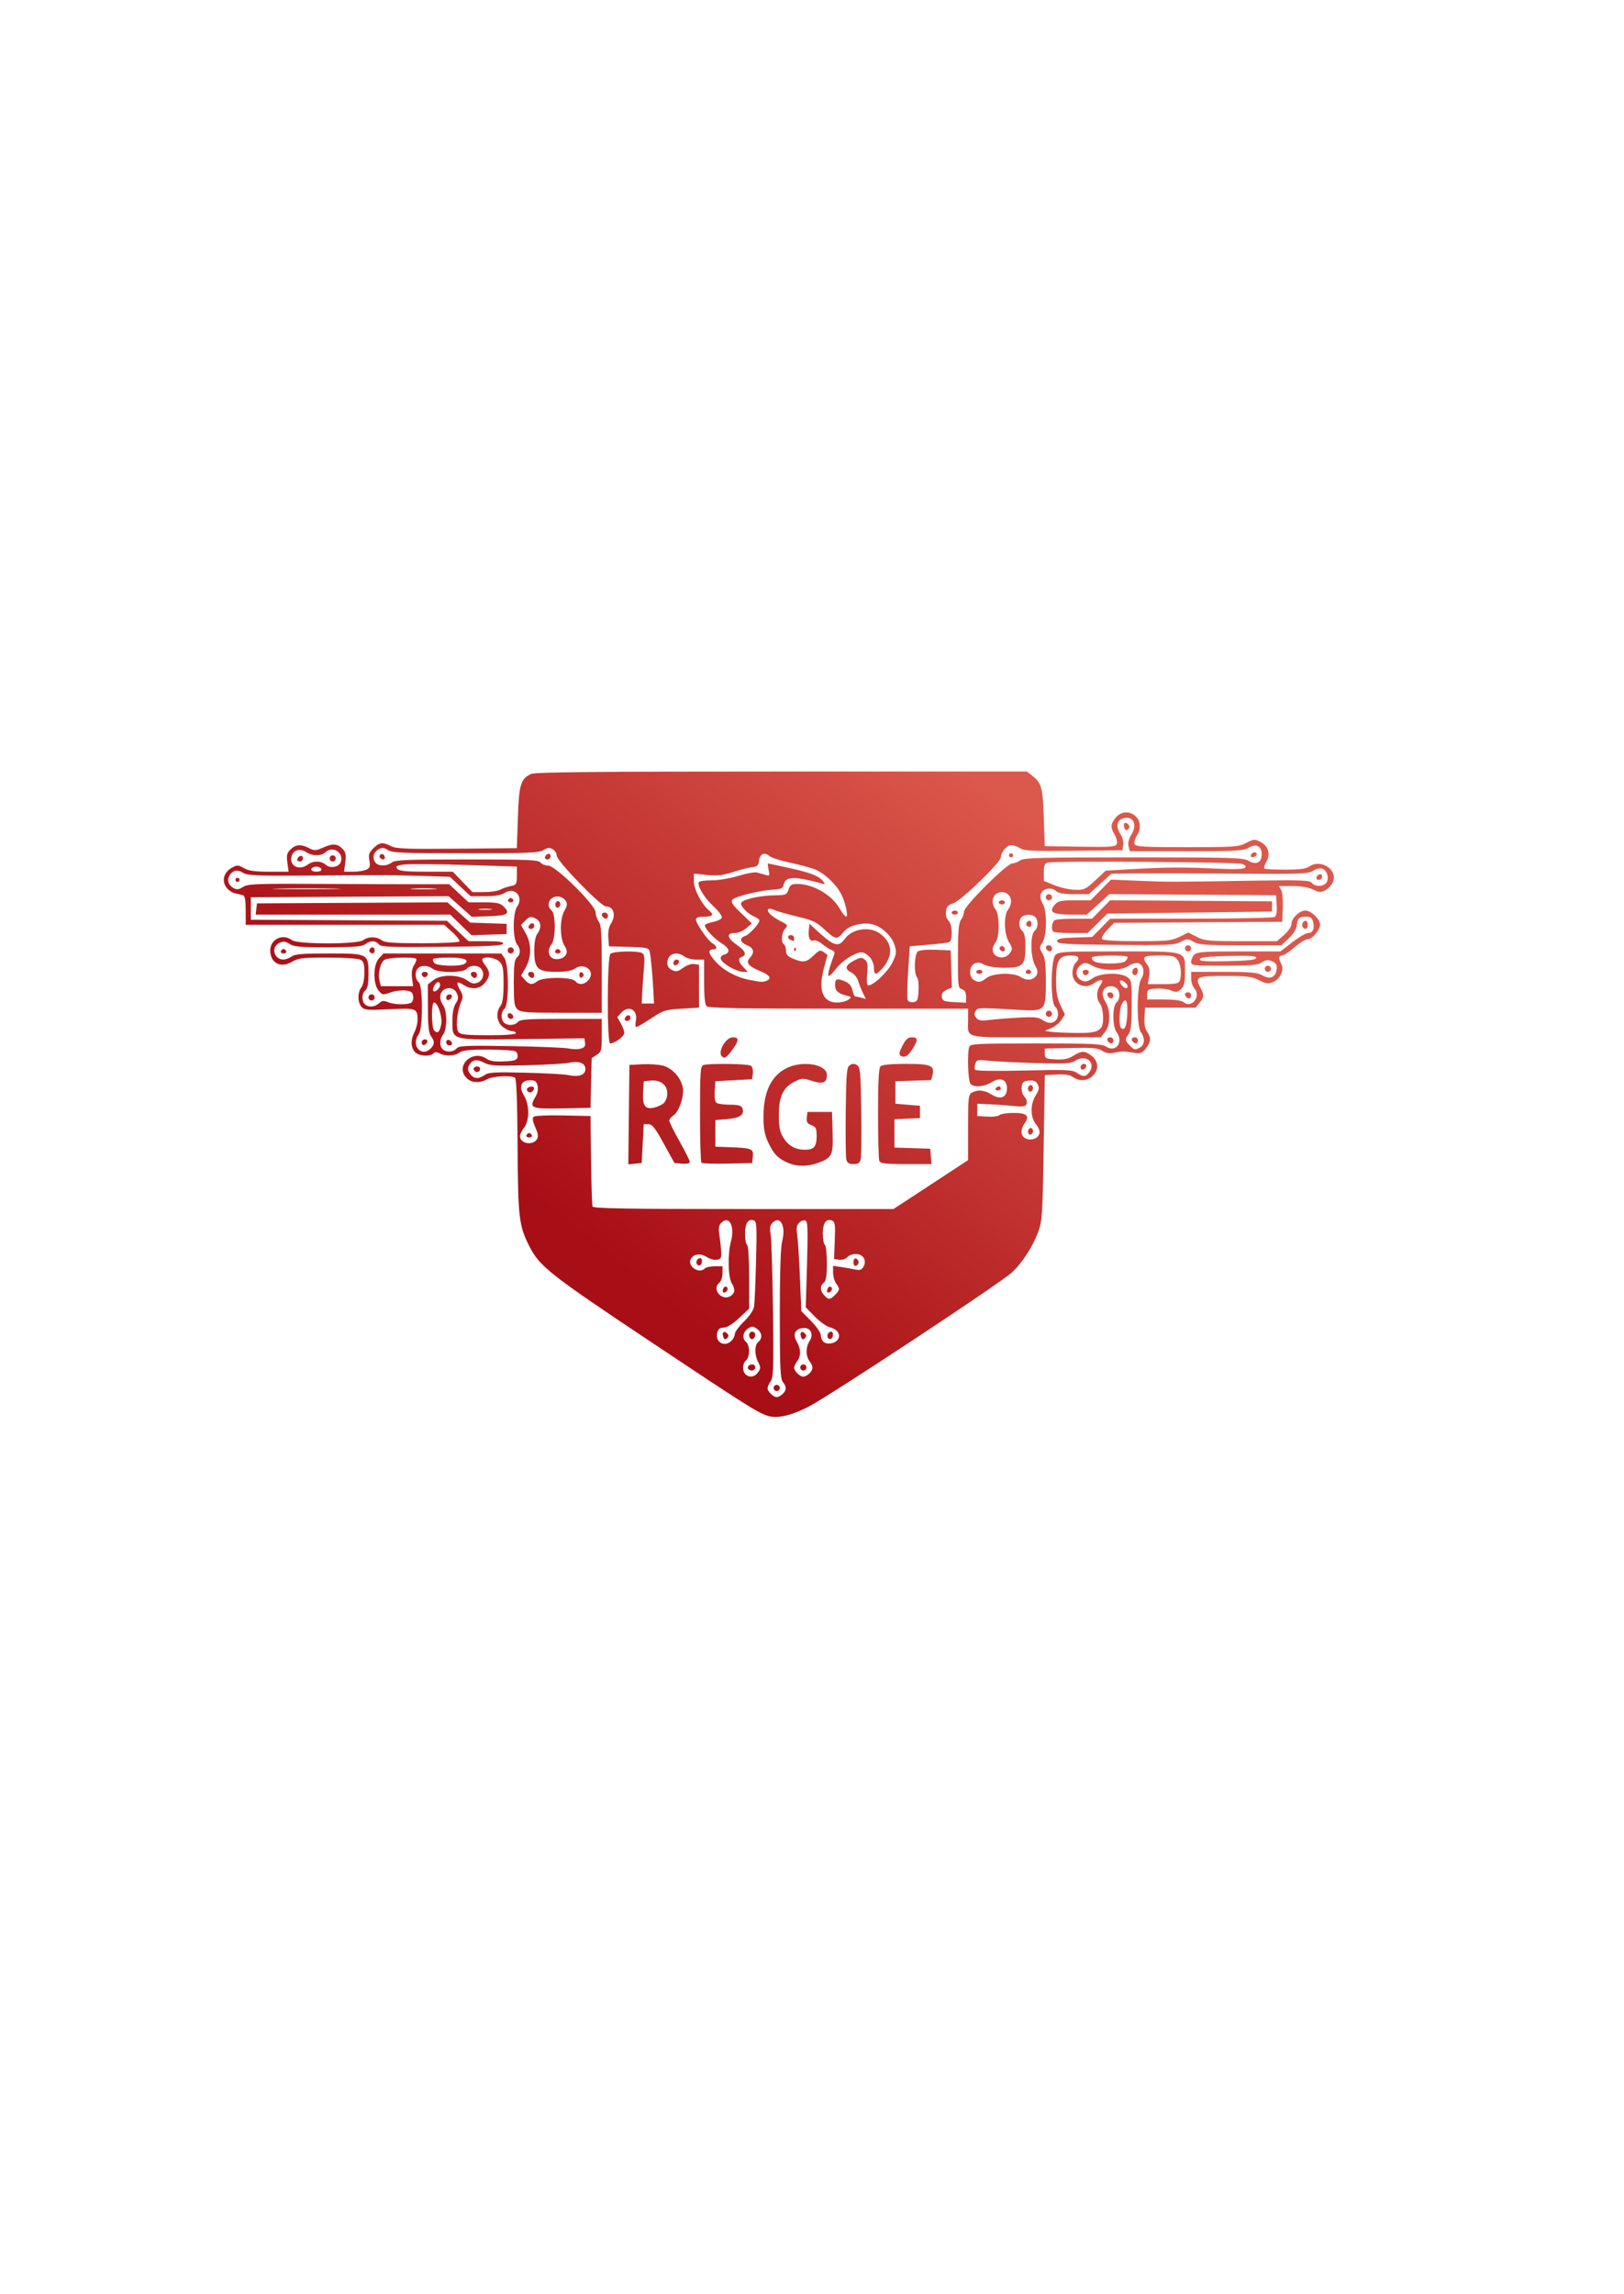 <?xml version="1.0" encoding="UTF-8"?>
<svg xmlns="http://www.w3.org/2000/svg" xmlns:xlink="http://www.w3.org/1999/xlink" width="400pt" height="565pt" viewBox="0 0 400 565" version="1.1">
<defs>
<linearGradient id="linear0" gradientUnits="userSpaceOnUse" x1="230.965" y1="93.983" x2="279.809" y2="32.751" gradientTransform="matrix(1.905,0,0,1.903,-289.459,131.631)">
<stop offset="0" style="stop-color:rgb(65.882%,5.49%,8.235%);stop-opacity:1;"/>
<stop offset="1" style="stop-color:rgb(85.882%,34.51%,29.804%);stop-opacity:1;"/>
</linearGradient>
</defs>
<g id="surface1">
<path style=" stroke:none;fill-rule:nonzero;fill:url(#linear0);" d="M 189.047 348.668 C 186.516 347.848 183.887 346.184 160.34 330.492 C 135.352 313.836 132.914 311.914 130.367 306.895 C 127.82 301.871 127.59 299.906 127.484 282.215 C 127.418 271.125 127.207 265.664 126.84 265.414 C 125.91 264.781 121.32 265.027 119.996 265.785 C 118.203 266.809 116.129 266.703 114.957 265.531 C 111.973 262.551 116.355 258.309 119.879 260.773 C 120.664 261.324 121.914 261.508 124.145 261.402 C 126.762 261.277 127.324 261.09 127.477 260.305 C 127.574 259.785 127.352 259.164 126.977 258.93 C 126.602 258.691 123.562 258.496 120.219 258.492 C 115.645 258.484 113.898 258.664 113.164 259.223 C 111.996 260.105 109.742 260.207 108.316 259.441 C 107.574 259.047 107.137 259.047 106.738 259.441 C 105.863 260.316 103.102 260.09 102.184 259.074 C 101.145 257.93 101.113 256.023 102.102 254.137 C 102.516 253.34 102.852 252.012 102.848 251.184 C 102.84 248.336 102.547 248.223 95.902 248.559 C 90.523 248.828 89.773 248.766 89.051 247.969 C 88.047 246.859 88.031 244.457 89.016 243.156 C 89.449 242.582 89.754 241.078 89.754 239.523 C 89.754 237.414 89.555 236.762 88.781 236.348 C 88.242 236.059 84.648 235.824 80.746 235.824 C 74.5 235.824 73.477 235.945 71.906 236.871 C 69.117 238.516 66.57 237.172 66.57 234.055 C 66.57 231.289 69.645 229.832 71.891 231.531 C 73.309 232.602 88.055 232.602 89.473 231.531 C 90.715 230.594 92.746 230.605 94.008 231.562 C 94.785 232.148 96.848 232.301 103.934 232.301 C 108.855 232.301 113.004 232.098 113.16 231.852 C 113.312 231.605 112.531 230.586 111.422 229.586 L 109.41 227.77 L 60.52 227.77 L 60.52 224.23 C 60.52 221.836 60.316 220.625 59.891 220.496 C 59.543 220.387 58.641 220.164 57.883 220 C 57.121 219.832 56.121 219.117 55.656 218.406 C 54.57 216.754 55.191 214.766 57.133 213.688 C 58.391 212.984 58.656 212.996 60.062 213.797 C 61.234 214.465 62.762 214.68 66.348 214.68 L 71.086 214.68 L 70.785 212.473 C 70.535 210.648 70.664 210.082 71.551 209.199 C 72.809 207.941 74.137 207.852 76.133 208.879 C 77.441 209.559 77.781 209.539 79.684 208.688 C 82.016 207.645 83.219 207.766 84.5 209.18 C 85.16 209.91 85.285 210.652 85.047 212.402 L 84.734 214.68 L 87.027 214.68 C 88.285 214.68 89.766 214.438 90.309 214.148 C 91.113 213.719 91.242 213.289 90.98 211.91 C 90.719 210.504 90.887 209.977 91.949 208.914 C 93.434 207.43 94.27 207.332 96.32 208.391 C 97.562 209.031 100.172 209.133 112.551 209.02 L 127.305 208.887 L 127.559 201.336 C 127.832 193.16 128.258 191.773 130.863 190.586 C 131.805 190.16 147.969 190.008 192.531 190.008 L 252.926 190.008 L 254.258 191.051 C 256.531 192.84 256.828 193.918 257.094 201.336 L 257.344 208.383 L 266.051 208.523 C 273.727 208.645 274.793 208.562 275.074 207.836 C 275.246 207.383 275.016 206.379 274.559 205.605 C 273.469 203.77 273.508 203.008 274.77 201.402 C 276.051 199.781 278.324 199.633 279.773 201.082 C 280.992 202.301 281.07 204.203 279.973 205.879 C 279.523 206.562 279.293 207.461 279.453 207.875 C 279.699 208.527 281.578 208.637 292.344 208.637 C 304.094 208.637 305.082 208.566 306.941 207.598 C 308.809 206.625 309.035 206.609 310.477 207.355 C 312.41 208.352 312.992 210.332 311.906 212.219 C 311.473 212.977 311.246 213.727 311.406 213.883 C 311.566 214.043 313.875 214.176 316.543 214.176 C 320.117 214.176 321.68 213.969 322.512 213.387 C 325.25 211.473 329.426 214.082 328.379 217.055 C 328.113 217.809 327.293 218.762 326.551 219.176 C 325.34 219.855 325.023 219.844 323.391 219.066 C 322.25 218.523 320.355 218.203 318.297 218.203 L 315.023 218.203 L 315.566 219.219 C 315.867 219.777 316.043 221.762 315.961 223.625 L 315.812 227.016 L 295.117 227.145 L 274.418 227.277 L 272.754 228.988 C 271.84 229.934 271.246 230.949 271.43 231.25 C 271.652 231.609 274.633 231.797 280.043 231.797 C 287.434 231.797 288.551 231.684 290.508 230.734 L 292.699 229.672 L 294.785 230.734 C 296.672 231.695 297.711 231.797 305.695 231.797 L 314.52 231.797 L 316.301 230.234 C 317.336 229.324 318.082 228.203 318.082 227.555 C 318.082 226.141 320.062 224.246 321.539 224.246 C 322.914 224.246 325.137 226.363 325.137 227.68 C 325.137 229.023 323.238 231.293 322.109 231.293 C 321.59 231.293 320.117 232.199 318.836 233.309 C 317.555 234.414 316.184 235.32 315.781 235.32 C 314.918 235.32 314.859 236.023 315.602 237.414 C 316.379 238.859 315.332 241.129 313.559 241.863 C 312.367 242.355 311.816 242.281 310.094 241.402 C 308.336 240.508 307.125 240.355 301.703 240.355 C 294.73 240.355 294.277 240.566 295.629 243.16 C 296.629 245.074 296.605 245.539 295.441 246.973 L 294.477 248.16 L 282.043 248.16 L 281.891 250.555 C 281.789 252.117 282.008 253.332 282.52 254.066 C 283.578 255.574 283.508 256.578 282.223 258.211 C 281.289 259.395 280.891 259.539 279.324 259.273 C 276.984 258.875 276.344 258.875 274.355 259.273 C 273.227 259.5 272.324 259.348 271.453 258.777 C 270.414 258.098 269.043 257.973 263.766 258.09 L 257.344 258.23 L 257.344 259.488 C 257.344 260.656 257.543 260.762 260.016 260.902 C 262.02 261.016 263.098 260.797 264.359 260.02 C 266.461 258.723 267.207 258.723 268.871 260.031 C 272.535 262.91 268.102 267.938 264.266 265.254 C 263.496 264.715 262.258 264.52 260.25 264.625 L 257.344 264.777 L 257.059 282.652 C 256.797 299.172 256.695 300.742 255.715 303.383 C 254.312 307.156 251.695 311.164 249.125 313.477 C 246.023 316.266 204.094 343.918 199.129 346.453 C 194.75 348.684 191.379 349.426 189.047 348.668 Z M 192.793 343.289 C 193.77 342.312 193.773 341.598 192.812 340.332 C 192.199 339.52 192.074 336.672 192.074 323.598 C 192.074 313.266 192.273 307.09 192.656 305.664 C 193.641 301.992 192.188 299.227 190.277 301.133 C 189.656 301.754 189.547 302.434 189.816 304.004 C 190.012 305.137 190.266 313.492 190.387 322.566 C 190.57 336.844 190.496 339.219 189.824 340.176 C 189.398 340.785 189.051 341.555 189.051 341.891 C 189.051 342.707 190.469 344.078 191.316 344.078 C 191.695 344.078 192.359 343.723 192.793 343.289 Z M 190.562 341.812 C 190.562 341.398 190.902 341.059 191.316 341.059 C 191.734 341.059 192.074 341.398 192.074 341.812 C 192.074 342.227 191.734 342.57 191.316 342.57 C 190.902 342.57 190.562 342.227 190.562 341.812 Z M 186.727 337.961 C 187.391 337.012 187.395 336.707 186.754 335.469 C 185.809 333.645 185.82 331.281 186.781 330.484 C 187.867 329.582 187.711 328.145 186.426 327.246 C 185.48 326.586 185.16 326.57 184.285 327.148 C 182.984 328.008 182.715 329.621 183.73 330.465 C 184.73 331.289 184.746 334.195 183.758 335.016 C 182.848 335.77 182.77 337.602 183.605 338.441 C 184.535 339.367 185.887 339.16 186.727 337.961 Z M 184.359 337.211 C 183.887 336.742 184.457 336.023 185.297 336.023 C 185.699 336.023 186.023 336.363 186.023 336.777 C 186.023 337.535 184.961 337.812 184.359 337.211 Z M 184.836 329.633 C 184.234 329.031 184.508 327.965 185.27 327.965 C 185.684 327.965 186.023 328.293 186.023 328.691 C 186.023 329.535 185.305 330.102 184.836 329.633 Z M 199.348 338.254 C 200.332 337.266 200.348 336.492 199.398 335.238 C 198.422 333.949 198.434 331.75 199.418 330.25 C 200.516 328.578 199.609 326.832 197.762 327.055 C 195.789 327.293 195.184 328.633 196.242 330.426 C 197.297 332.211 197.336 333.926 196.34 335.238 C 195.934 335.777 195.602 336.496 195.602 336.84 C 195.602 337.668 197.016 339.043 197.871 339.043 C 198.246 339.043 198.91 338.688 199.348 338.254 Z M 197.113 336.777 C 197.113 336.363 197.453 336.023 197.871 336.023 C 198.285 336.023 198.625 336.363 198.625 336.777 C 198.625 337.195 198.285 337.535 197.871 337.535 C 197.453 337.535 197.113 337.195 197.113 336.777 Z M 197.32 329.289 C 196.895 328.176 197.461 327.609 198.23 328.379 C 198.684 328.832 198.688 329.113 198.238 329.562 C 197.789 330.008 197.57 329.945 197.32 329.289 Z M 180.191 330.195 C 180.629 329.762 180.984 329.016 180.984 328.539 C 180.984 328.062 182.004 326.676 183.25 325.453 C 184.664 324.062 185.598 322.66 185.742 321.699 C 185.867 320.852 186.086 315.82 186.223 310.512 C 186.445 302.051 186.379 300.828 185.684 300.562 C 184.316 300.039 183.504 301.258 183.504 303.832 C 183.504 305.164 183.73 306.398 184.008 306.566 C 184.309 306.754 184.512 309.992 184.512 314.586 L 184.512 322.289 L 182.016 324.625 C 180.406 326.125 179.062 326.961 178.242 326.961 C 177.305 326.961 176.887 327.293 176.652 328.227 C 176.066 330.562 178.48 331.906 180.191 330.195 Z M 178.168 329.289 C 177.738 328.176 178.309 327.609 179.078 328.379 C 179.531 328.832 179.535 329.113 179.086 329.562 C 178.637 330.008 178.418 329.945 178.168 329.289 Z M 206.387 329.855 C 207.137 328.652 206.27 327.363 204.375 326.871 C 203.566 326.664 201.902 325.477 200.684 324.234 L 198.465 321.977 L 198.77 311.418 C 199.023 302.582 198.957 300.82 198.359 300.59 C 197.969 300.441 197.281 300.684 196.832 301.133 C 196.215 301.746 196.098 302.453 196.344 304.004 C 196.523 305.137 196.828 309.852 197.02 314.48 L 197.367 322.898 L 199.762 325.324 C 201.078 326.656 202.152 328.207 202.152 328.766 C 202.152 329.324 202.438 330.062 202.781 330.406 C 203.629 331.254 205.707 330.938 206.387 329.855 Z M 203.922 329.484 C 203.551 328.883 204.023 327.965 204.703 327.965 C 205.316 327.965 205.32 329.328 204.711 329.707 C 204.453 329.867 204.098 329.766 203.922 329.484 Z M 180.816 318.113 C 180.969 317.711 180.73 316.828 180.285 316.148 C 179.309 314.66 179.184 308.926 180.055 305.664 C 181.043 301.98 179.586 299.227 177.668 301.141 C 177.023 301.785 176.918 302.469 177.195 304.266 C 177.391 305.531 177.586 307.359 177.629 308.328 C 177.695 309.816 177.527 310.117 176.547 310.258 C 175.906 310.348 174.816 310.051 174.121 309.598 C 172.605 308.605 170.957 308.762 170.203 309.965 C 169.105 311.711 172.109 313.871 173.582 312.402 C 173.883 312.102 174.992 311.855 176.047 311.855 L 177.961 311.855 L 177.961 313.555 C 177.961 314.492 177.621 315.539 177.203 315.883 C 176.125 316.777 176.27 318.219 177.535 319.102 C 178.723 319.934 180.301 319.457 180.816 318.113 Z M 178.039 317.676 C 178.133 317.215 178.438 316.848 178.715 316.863 C 179.465 316.902 179.328 318.027 178.543 318.289 C 178.117 318.43 177.93 318.203 178.039 317.676 Z M 171.664 311.359 C 171.293 310.758 171.766 309.84 172.445 309.84 C 173.059 309.84 173.062 311.203 172.453 311.582 C 172.195 311.742 171.84 311.641 171.664 311.359 Z M 205.684 318.902 C 206.887 317.699 206.918 317.383 205.949 316.105 C 205.543 315.566 205.203 314.367 205.195 313.438 L 205.18 311.75 L 207.07 312.023 C 208.109 312.176 209.676 312.449 210.551 312.633 C 211.852 312.902 212.25 312.77 212.711 311.906 C 213.543 310.355 212.578 308.832 210.766 308.832 C 209.98 308.832 209.043 309.184 208.688 309.613 C 208.324 310.047 207.461 310.328 206.734 310.242 L 205.43 310.094 L 205.609 305.508 C 205.766 301.527 205.672 300.883 204.914 300.59 C 203.473 300.039 202.66 301.211 202.66 303.832 C 202.66 305.164 202.887 306.398 203.164 306.566 C 203.441 306.738 203.668 308.766 203.668 311.066 C 203.668 314.176 203.473 315.418 202.91 315.883 C 201.922 316.703 201.953 317.844 202.988 318.988 C 204.047 320.16 204.438 320.145 205.684 318.902 Z M 203.742 317.676 C 203.84 317.215 204.145 316.848 204.422 316.863 C 205.172 316.902 205.031 318.027 204.246 318.289 C 203.824 318.43 203.637 318.203 203.742 317.676 Z M 210.219 310.848 C 210.219 310.199 210.473 309.84 210.848 309.965 C 211.195 310.082 211.48 310.477 211.48 310.848 C 211.48 311.215 211.195 311.613 210.848 311.73 C 210.473 311.852 210.219 311.496 210.219 310.848 Z M 229.254 291.738 L 238.445 285.719 L 238.445 277.656 C 238.445 270.203 238.52 269.555 239.418 269.074 C 240.898 268.281 242.434 268.445 244.285 269.59 C 246.438 270.918 248.02 270.266 248.02 268.051 C 248.02 265.836 246.438 265.184 244.285 266.512 C 242.418 267.664 239.973 267.863 239.051 266.941 C 238.418 266.312 238.188 259.234 238.75 257.77 C 239.02 257.066 240.938 256.973 255.148 256.973 C 268.93 256.973 271.414 257.086 272.449 257.762 C 274.879 259.352 276.84 256.598 275.004 254.172 C 273.988 252.836 273.977 247.738 274.988 246.902 C 275.895 246.148 275.977 244.316 275.137 243.477 C 274.121 242.461 272.227 242.758 271.75 244.008 C 271.438 244.82 271.582 245.582 272.27 246.711 C 273.574 248.859 273.531 252.418 272.18 254.137 L 271.133 255.461 L 255.094 255.461 C 236.98 255.461 238.445 255.844 238.445 251.141 L 238.445 248.414 L 206.539 248.414 C 182.398 248.414 174.488 248.266 174.031 247.809 C 173.633 247.414 173.426 245.324 173.426 241.766 L 173.426 236.328 L 171.504 236.328 C 170.449 236.328 169.145 235.996 168.605 235.59 C 166.613 234.082 164.352 234.938 164.352 237.195 C 164.352 237.938 164.789 238.562 165.559 238.914 C 166.551 239.367 167.023 239.27 168.262 238.355 C 169.105 237.73 170.285 237.32 170.961 237.418 L 172.164 237.586 L 172.164 248.16 L 167.879 248.418 C 163.879 248.656 163.383 248.816 160.367 250.809 C 158.594 251.984 156.953 252.945 156.727 252.945 C 156.5 252.945 156.449 252.266 156.613 251.434 C 157.168 248.68 154.832 247.41 152.977 249.457 L 152.031 250.504 L 152.898 252.016 C 153.375 252.848 153.77 253.914 153.77 254.387 C 153.77 255.219 151.406 256.973 150.289 256.973 C 149.473 256.973 149.523 235.734 150.34 234.918 C 151.031 234.227 157.188 234.102 158.223 234.758 C 158.734 235.082 158.824 236.039 158.594 238.652 C 158.426 240.559 158.234 243.25 158.168 244.637 L 158.051 247.152 L 161.078 247.152 L 160.961 244.637 C 160.793 240.957 160.328 235.742 160.047 234.457 C 159.82 233.414 159.5 233.336 154.898 233.199 L 149.988 233.055 L 149.832 230.875 C 149.73 229.508 149.969 228.246 150.461 227.492 C 151.816 225.426 151.184 223.238 149.23 223.238 C 147.996 223.238 137.133 212.02 137.133 210.746 C 137.133 210.16 136.664 209.426 136.094 209.121 C 135.285 208.688 134.781 208.742 133.844 209.355 C 132.801 210.035 130.152 210.145 114.707 210.145 C 99.258 210.145 96.609 210.035 95.566 209.355 C 94.664 208.762 94.113 208.695 93.379 209.09 C 92.078 209.785 91.656 211 92.297 212.195 C 92.918 213.359 95.117 213.465 96.531 212.395 C 97.348 211.777 100.398 211.656 114.992 211.656 C 129.918 211.656 132.566 211.766 133.102 212.414 C 133.449 212.828 134.301 213.168 135 213.168 C 136.828 213.168 146.703 222.895 146.727 224.719 C 146.738 225.426 147.078 226.445 147.484 226.984 C 148.082 227.773 148.223 230.035 148.223 238.691 L 148.223 249.418 L 138.309 249.418 C 129.789 249.418 128.262 249.301 127.473 248.586 C 126.684 247.875 126.551 246.938 126.551 242.102 C 126.551 237.695 126.715 236.312 127.305 235.824 C 128.262 235.031 128.27 233.773 127.32 232.523 C 126.266 231.129 126.289 224.84 127.352 223.324 C 129.082 220.855 126.762 218.297 124.273 219.922 C 123.453 220.461 121.895 220.719 119.488 220.719 L 115.922 220.719 L 110.805 215.938 L 103.934 215.723 C 100.156 215.605 95.59 215.516 93.785 215.527 C 91.984 215.535 83.883 215.586 75.785 215.637 C 63.145 215.719 60.891 215.621 59.855 214.941 C 58.496 214.055 57.203 214.348 56.477 215.707 C 55.863 216.848 56.312 218.074 57.59 218.754 C 58.332 219.152 58.887 219.074 59.863 218.434 C 61.023 217.676 63.074 217.598 79.613 217.688 C 89.766 217.742 100.895 217.777 104.344 217.766 L 110.617 217.746 L 113.016 219.988 L 115.418 222.23 L 119.219 222.23 C 122.387 222.23 123.195 222.402 124.059 223.27 C 125.797 225.004 125.062 225.492 120.453 225.648 L 116.207 225.789 L 113.352 223.25 L 110.5 220.711 L 86.141 220.84 L 61.781 220.973 L 61.781 226.512 L 85.93 226.641 L 110.082 226.773 L 112.738 229.285 L 115.398 231.797 L 119.758 231.797 C 123.016 231.797 124.059 231.957 123.902 232.426 C 123.742 232.906 120.172 233.086 108.809 233.188 C 96.016 233.305 93.832 233.215 93.289 232.559 C 92.488 231.594 91.234 231.586 89.977 232.535 C 89.211 233.113 87.207 233.277 80.789 233.293 C 74.008 233.305 72.363 233.164 71.32 232.48 C 70.309 231.82 69.805 231.766 68.816 232.219 C 66.668 233.195 67.438 236.348 69.82 236.312 C 70.387 236.305 71.293 235.965 71.832 235.559 C 72.598 234.98 74.562 234.816 80.863 234.816 C 90.699 234.816 90.762 234.852 90.762 239.871 C 90.762 242.266 90.543 243.438 90.008 243.883 C 89.098 244.633 89.016 246.469 89.855 247.305 C 90.703 248.152 92.285 248.055 93.355 247.086 C 94.117 246.402 94.504 246.363 95.719 246.867 C 96.52 247.199 98.172 247.398 99.387 247.312 C 101.281 247.176 101.625 246.98 101.77 245.953 C 101.863 245.293 101.637 244.559 101.266 244.324 C 100.289 243.707 97.902 243.785 95.914 244.504 C 94.328 245.078 94.113 245.031 93.23 243.945 C 91.816 242.195 91.895 237.551 93.371 235.984 L 94.465 234.816 L 123.469 234.816 L 124.25 235.938 C 125.363 237.52 125.383 247.496 124.281 248.414 C 123.371 249.164 123.293 251 124.129 251.836 C 124.969 252.672 126.801 252.594 127.555 251.684 C 128.074 251.059 129.91 250.93 138.203 250.93 L 148.223 250.93 L 148.223 254.945 C 148.223 258.664 148.129 259.023 146.977 259.777 L 145.73 260.594 L 145.59 266.711 L 145.449 272.832 L 138.508 272.973 C 130.793 273.129 130.246 272.895 131.867 270.152 C 132.434 269.195 132.621 268.219 132.406 267.359 C 132.141 266.305 131.77 266.035 130.59 266.035 C 128.363 266.035 127.707 267.613 129.039 269.766 C 130.438 272.023 130.449 276 129.07 277.754 C 128.516 278.457 128.059 279.367 128.059 279.773 C 128.059 281.652 131.207 282.238 132.262 280.555 C 132.652 279.938 132.543 279.172 131.852 277.645 C 131.23 276.266 131.086 275.398 131.418 275.066 C 131.719 274.77 134.664 274.621 138.684 274.707 L 145.449 274.848 L 145.578 285.672 C 145.648 291.625 145.812 296.781 145.941 297.125 C 146.125 297.621 154.023 297.758 183.117 297.758 L 220.062 297.758 Z M 194.105 286.387 C 191.605 285.301 190.578 284.25 189.234 281.391 C 188.32 279.445 188.051 278.008 188.047 275.035 C 188.039 268.879 189.961 264.891 193.84 263.012 C 197.793 261.102 203.668 262.125 203.668 264.727 C 203.668 266.68 202.684 267.078 200.02 266.203 C 197.828 265.48 197.531 265.492 195.766 266.359 C 192.922 267.758 191.836 270.039 191.836 274.594 C 191.836 277.613 192.059 278.734 192.949 280.172 C 194.211 282.211 195.902 283.156 198.297 283.156 C 200.488 283.156 201.145 282.371 201.145 279.77 C 201.145 277.895 200.965 277.523 199.852 277.102 C 198.828 276.711 198.594 276.32 198.719 275.223 L 198.879 273.84 L 204.926 273.84 L 205.07 278.906 C 205.23 284.617 204.965 285.148 201.305 286.453 C 198.793 287.348 196.273 287.324 194.105 286.387 Z M 154.891 274.5 L 155.027 262.258 L 158.305 262.098 C 160.105 262.012 162.414 262.184 163.434 262.484 C 165.688 263.152 167.723 265.449 168.172 267.836 C 168.57 269.953 167.238 273.855 165.812 274.746 C 165.285 275.074 164.855 275.629 164.855 275.984 C 164.855 276.336 165.988 278.637 167.375 281.094 C 168.762 283.547 169.895 285.824 169.895 286.148 C 169.895 286.523 169.207 286.684 168.008 286.582 L 166.121 286.426 L 163.488 281.645 C 161.355 277.77 160.637 276.859 159.703 276.859 L 158.555 276.859 L 158.305 281.645 L 158.051 286.426 L 156.402 286.586 L 154.758 286.746 Z M 163.469 271.691 C 163.977 271.246 164.352 270.203 164.352 269.242 C 164.352 267.172 162.66 265.895 160.23 266.125 L 158.555 266.289 L 158.402 268.973 C 158.211 272.293 158.871 273.258 161.031 272.801 C 161.887 272.617 162.984 272.121 163.469 271.691 Z M 172.766 286.359 C 172.574 286.164 172.418 280.746 172.418 274.312 C 172.418 264.113 172.52 262.578 173.215 262.312 C 174.422 261.852 184.164 261.961 184.93 262.449 C 185.312 262.688 185.531 263.5 185.434 264.328 L 185.27 265.785 L 180.734 266.035 L 176.195 266.289 L 176.039 268.758 C 175.938 270.391 176.105 271.367 176.543 271.645 C 176.906 271.875 178.402 272.066 179.867 272.07 C 181.859 272.074 182.609 272.285 182.844 272.902 C 183.449 274.48 182.281 275.34 179.168 275.602 L 176.195 275.855 L 176.195 282.398 L 179.723 282.527 C 185.168 282.727 185.609 282.902 185.426 284.809 L 185.27 286.426 L 179.191 286.566 C 175.852 286.645 172.961 286.551 172.766 286.359 Z M 208.449 285.547 C 208.293 284.922 208.234 279.566 208.312 273.645 C 208.438 264.027 208.547 262.812 209.336 262.316 C 209.98 261.91 210.457 261.91 211.102 262.316 C 211.887 262.812 211.996 264.027 212.125 273.645 C 212.203 279.566 212.141 284.922 211.988 285.547 C 211.777 286.402 211.348 286.68 210.219 286.68 C 209.09 286.68 208.656 286.402 208.449 285.547 Z M 216.574 285.883 C 216.406 285.445 216.266 280.164 216.266 274.152 C 216.266 266.316 216.438 263.043 216.871 262.613 C 217.27 262.215 219.402 262.008 223.109 262.008 C 229.285 262.008 230.262 262.414 229.676 264.75 L 229.363 265.996 L 224.957 266.141 L 220.551 266.289 L 220.551 271.824 L 223.574 272.078 L 226.598 272.328 L 226.598 275.352 L 220.301 275.648 L 220.301 282.613 L 229.121 282.902 L 229.277 284.793 L 229.434 286.68 L 223.156 286.68 C 217.898 286.68 216.828 286.551 216.574 285.883 Z M 129.668 279.594 C 129.77 279.293 130.066 279.051 130.328 279.051 C 130.594 279.051 130.891 279.293 130.988 279.594 C 131.09 279.891 130.793 280.133 130.328 280.133 C 129.867 280.133 129.57 279.891 129.668 279.594 Z M 129.824 268.551 C 129.652 268.27 129.875 267.902 130.32 267.73 C 131.285 267.363 131.82 267.77 131.359 268.52 C 130.941 269.195 130.23 269.211 129.824 268.551 Z M 245.25 268.051 C 245.418 267.773 245.773 267.547 246.035 267.547 C 246.297 267.547 246.508 267.773 246.508 268.051 C 246.508 268.328 246.156 268.555 245.723 268.555 C 245.289 268.555 245.078 268.328 245.25 268.051 Z M 177.793 260.16 C 176.699 259.07 178.77 255.461 180.488 255.461 C 182.055 255.461 182.051 256.238 180.469 258.422 C 178.98 260.473 178.449 260.816 177.793 260.16 Z M 221.848 260.016 C 221.363 259.719 221.465 259.141 222.281 257.543 C 223.094 255.949 223.637 255.461 224.594 255.461 C 226.109 255.461 226.16 256.086 224.824 258.246 C 223.699 260.07 222.797 260.602 221.848 260.016 Z M 273.055 256.637 C 272.473 256.059 272.688 255.461 273.473 255.461 C 273.891 255.461 274.23 255.801 274.23 256.219 C 274.23 257.004 273.633 257.215 273.055 256.637 Z M 153.883 250.836 C 154.195 249.902 155.277 249.746 155.277 250.637 C 155.277 251.074 154.918 251.434 154.48 251.434 C 154.043 251.434 153.773 251.164 153.883 250.836 Z M 125.035 250.133 C 125.035 249.695 125.305 249.426 125.637 249.535 C 126.57 249.848 126.727 250.93 125.836 250.93 C 125.395 250.93 125.035 250.57 125.035 250.133 Z M 90.762 245.645 C 90.762 245.227 91.102 244.887 91.52 244.887 C 91.934 244.887 92.273 245.227 92.273 245.645 C 92.273 246.059 91.934 246.398 91.52 246.398 C 91.102 246.398 90.762 246.059 90.762 245.645 Z M 273.055 245.559 C 272.473 244.98 272.688 244.387 273.473 244.387 C 273.891 244.387 274.23 244.727 274.23 245.141 C 274.23 245.926 273.633 246.141 273.055 245.559 Z M 165.863 237.125 C 165.863 236.688 166.223 236.328 166.66 236.328 C 167.551 236.328 167.398 237.414 166.461 237.723 C 166.133 237.832 165.863 237.562 165.863 237.125 Z M 69.188 234.277 C 69.285 233.98 69.582 233.734 69.844 233.734 C 70.109 233.734 70.406 233.98 70.504 234.277 C 70.605 234.574 70.309 234.816 69.844 234.816 C 69.383 234.816 69.086 234.574 69.188 234.277 Z M 91.113 234.496 C 90.711 234.094 91.164 233.309 91.801 233.309 C 92.062 233.309 92.273 233.648 92.273 234.062 C 92.273 234.84 91.68 235.062 91.113 234.496 Z M 125.035 234.062 C 125.035 233.648 125.379 233.309 125.793 233.309 C 126.207 233.309 126.551 233.648 126.551 234.062 C 126.551 234.477 126.207 234.816 125.793 234.816 C 125.379 234.816 125.035 234.477 125.035 234.062 Z M 113.512 227.789 L 110.891 225.25 L 62.973 225.25 L 63.133 223.867 L 63.293 222.48 L 110.207 222.223 L 113.02 224.723 L 115.828 227.223 L 120.305 227.371 L 124.785 227.52 L 124.785 230.035 L 120.457 230.18 L 116.133 230.324 Z M 148.559 225.922 C 147.977 225.344 148.191 224.75 148.977 224.75 C 149.395 224.75 149.734 225.09 149.734 225.504 C 149.734 226.289 149.137 226.504 148.559 225.922 Z M 125.133 221.688 C 125.234 221.391 125.531 221.148 125.793 221.148 C 126.055 221.148 126.352 221.391 126.453 221.688 C 126.551 221.988 126.254 222.23 125.793 222.23 C 125.332 222.23 125.035 221.988 125.133 221.688 Z M 58 216.691 C 58 216.414 58.227 216.188 58.504 216.188 C 58.781 216.188 59.008 216.414 59.008 216.691 C 59.008 216.969 58.781 217.195 58.504 217.195 C 58.227 217.195 58 216.969 58 216.691 Z M 93.555 211.188 C 93.211 210.633 94.008 210.031 94.473 210.496 C 94.953 210.973 94.863 211.656 94.32 211.656 C 94.059 211.656 93.715 211.445 93.555 211.188 Z M 134.227 211.059 C 134.535 210.125 135.621 209.969 135.621 210.859 C 135.621 211.297 135.262 211.656 134.824 211.656 C 134.383 211.656 134.117 211.387 134.227 211.059 Z M 255.48 280.031 C 256.348 279.168 256.23 278.211 255.078 276.746 C 253.75 275.059 253.762 271.938 255.105 269.766 C 255.941 268.414 256.031 267.887 255.578 267.035 C 255.148 266.234 254.617 266.016 253.406 266.133 C 252.062 266.262 251.773 266.52 251.637 267.715 C 251.543 268.555 251.828 269.535 252.328 270.09 C 252.805 270.613 253.043 271.395 252.867 271.852 C 252.605 272.535 252.035 272.621 249.406 272.359 C 247.672 272.188 245.008 272 243.484 271.938 L 240.711 271.824 L 240.711 274.848 L 243.176 275.004 C 244.531 275.09 245.883 274.918 246.176 274.625 C 246.469 274.332 248.031 274.09 249.648 274.09 C 252.957 274.09 253.684 274.797 252.352 276.699 C 250.93 278.723 251.645 280.637 253.816 280.637 C 254.398 280.637 255.148 280.363 255.48 280.031 Z M 253.312 279.125 C 253.113 278.801 253.176 278.309 253.453 278.031 C 253.789 277.695 254.078 277.727 254.32 278.121 C 254.523 278.445 254.461 278.938 254.184 279.215 C 253.848 279.551 253.559 279.52 253.312 279.125 Z M 253.312 268.555 C 253.113 268.227 253.176 267.734 253.453 267.457 C 253.789 267.121 254.078 267.152 254.32 267.547 C 254.523 267.871 254.461 268.363 254.184 268.641 C 253.848 268.977 253.559 268.945 253.312 268.555 Z M 119.387 264.746 C 120.336 264.082 121.906 263.992 129.453 264.184 C 134.371 264.305 139.129 264.57 140.027 264.773 C 142.539 265.34 144.191 264.742 144.191 263.266 C 144.191 261.793 142.539 261.195 140.027 261.758 C 139.129 261.961 134.441 262.227 129.613 262.352 C 121.98 262.547 120.625 262.465 119.223 261.711 C 117.434 260.746 116.289 260.961 115.516 262.406 C 115.141 263.109 115.207 263.648 115.766 264.445 C 116.664 265.73 117.84 265.828 119.387 264.746 Z M 116.742 263.555 C 116.371 262.949 117.316 262.352 117.988 262.77 C 118.551 263.117 118.184 264.023 117.477 264.023 C 117.23 264.023 116.902 263.812 116.742 263.555 Z M 268.352 263.988 C 270 261.637 267.41 259.566 264.887 261.219 C 263.789 261.938 262.449 262.02 255.188 261.812 C 250.551 261.68 245.363 261.422 243.656 261.242 C 240.812 260.941 240.527 261.004 240.223 261.961 C 240.039 262.535 240.02 263.215 240.18 263.469 C 240.348 263.742 245.273 263.816 252.242 263.648 C 262.66 263.398 264.152 263.465 265.203 264.199 C 266.766 265.293 267.469 265.246 268.352 263.988 Z M 266.164 262.805 C 266.164 262.367 266.523 262.008 266.965 262.008 C 267.855 262.008 267.699 263.09 266.766 263.402 C 266.434 263.512 266.164 263.242 266.164 262.805 Z M 106.102 258.195 C 107.086 257.211 107.102 256.434 106.152 255.18 C 105.602 254.453 105.406 252.695 105.395 248.324 L 105.379 242.445 L 106.707 241.398 C 108.574 239.938 112.969 239.949 115.047 241.426 C 116.285 242.309 116.762 242.398 117.77 241.941 C 119.098 241.336 119.426 239.48 118.383 238.445 C 117.547 237.605 115.711 237.688 114.957 238.594 C 114.098 239.629 107.973 239.641 106.609 238.609 C 105.414 237.707 103.773 237.629 102.961 238.441 C 102.125 239.281 102.203 241.113 103.113 241.867 C 104.188 242.758 104.203 253.316 103.129 254.734 C 101.102 257.41 103.773 260.52 106.102 258.195 Z M 103.867 256.762 C 103.867 256.324 104.227 255.965 104.664 255.965 C 105.555 255.965 105.402 257.051 104.465 257.359 C 104.137 257.469 103.867 257.199 103.867 256.762 Z M 104.191 240.512 C 103.621 239.945 103.844 239.352 104.625 239.352 C 105.039 239.352 105.379 239.562 105.379 239.824 C 105.379 240.457 104.594 240.914 104.191 240.512 Z M 116.301 240.523 C 115.719 239.945 115.934 239.348 116.719 239.348 C 117.137 239.348 117.477 239.688 117.477 240.105 C 117.477 240.891 116.879 241.105 116.301 240.523 Z M 112.457 258.207 C 113.016 257.531 114.781 257.457 125.75 257.637 C 132.703 257.75 139.129 258.012 140.027 258.219 C 140.922 258.426 142.242 258.449 142.957 258.27 C 143.938 258.023 144.219 257.672 144.098 256.828 L 143.938 255.715 L 128.672 255.902 C 110.766 256.121 111.43 256.297 111.43 251.336 C 111.43 249.441 111.727 247.926 112.254 247.117 C 112.918 246.109 112.969 245.605 112.52 244.617 C 111.539 242.469 108.383 243.238 108.422 245.617 C 108.43 246.188 108.77 247.09 109.176 247.629 C 109.602 248.191 109.918 249.695 109.918 251.184 C 109.918 252.668 109.602 254.172 109.176 254.734 C 108.27 255.93 108.195 257.57 109.008 258.383 C 109.855 259.227 111.684 259.137 112.457 258.207 Z M 109.914 256.68 C 109.914 255.789 111 255.945 111.312 256.879 C 111.422 257.207 111.152 257.477 110.715 257.477 C 110.273 257.477 109.914 257.117 109.914 256.68 Z M 109.914 245.684 C 109.914 245.246 110.273 244.887 110.715 244.887 C 111.605 244.887 111.449 245.973 110.516 246.281 C 110.184 246.395 109.914 246.125 109.914 245.684 Z M 280.816 257.961 C 281.965 257.348 282.059 255.609 281.02 254.234 C 279.922 252.781 279.977 242.797 281.09 241.098 C 282.078 239.59 281.684 237.555 280.332 237.203 C 279.801 237.066 278.719 237.375 277.934 237.895 C 275.98 239.18 271.547 239.172 269.121 237.871 C 267.484 236.996 267.195 236.973 266.23 237.648 C 264.746 238.688 264.824 240.73 266.379 241.438 C 267.387 241.895 267.859 241.805 269.102 240.922 C 270.977 239.59 275.914 239.426 277.648 240.637 C 278.703 241.375 278.766 241.777 278.75 247.559 C 278.738 252.16 278.551 253.945 277.996 254.676 C 277.027 255.953 277.059 256.273 278.262 257.477 C 279.43 258.641 279.516 258.656 280.816 257.961 Z M 279.102 256.637 C 278.523 256.059 278.734 255.461 279.523 255.461 C 279.938 255.461 280.277 255.801 280.277 256.219 C 280.277 257.004 279.684 257.215 279.102 256.637 Z M 266.992 240.008 C 266.426 239.441 266.648 238.848 267.426 238.848 C 267.844 238.848 268.184 239.059 268.184 239.32 C 268.184 239.953 267.395 240.41 266.992 240.008 Z M 279.023 239.859 C 278.652 239.262 279.125 238.344 279.805 238.344 C 280.418 238.344 280.422 239.707 279.809 240.082 C 279.551 240.242 279.199 240.141 279.023 239.859 Z M 127.055 254.453 C 127.055 254.176 126.629 253.949 126.113 253.949 C 125.598 253.949 124.574 253.48 123.844 252.906 C 122.324 251.715 122.066 249.301 123.289 247.688 C 123.809 247 124.027 245.395 124.027 242.273 C 124.027 238.512 123.875 237.688 123.02 236.832 C 122.062 235.875 119.523 235.457 118.836 236.145 C 118.66 236.32 118.965 237.031 119.508 237.723 C 120.773 239.328 120.762 240.395 119.457 242.051 C 118.23 243.605 116.086 243.812 114.168 242.555 C 112.5 241.465 112.203 241.887 113.297 243.785 C 114.09 245.164 114.109 245.527 113.488 247 C 112.496 249.355 112.203 253.316 112.953 254.219 C 113.438 254.801 114.992 254.957 120.309 254.957 C 124.469 254.957 127.055 254.766 127.055 254.453 Z M 108.676 252.254 C 109.012 250.465 107.84 246.902 106.918 246.902 C 106.188 246.902 106.234 253.094 106.973 253.832 C 107.797 254.656 108.316 254.176 108.676 252.254 Z M 270.59 253.672 C 271.48 253.047 271.707 252.406 271.695 250.523 C 271.684 249.223 271.344 247.723 270.938 247.184 C 269.973 245.906 270 244.148 271.012 242.605 C 271.656 241.621 271.684 241.367 271.137 241.379 C 270.762 241.391 270.012 241.727 269.473 242.133 C 267.223 243.832 264.148 242.375 264.148 239.609 C 264.148 238.676 264.488 237.57 264.906 237.156 C 266.16 235.902 265.77 235.32 263.676 235.32 C 260.828 235.32 260.117 236.551 260.117 241.461 C 260.117 244.438 260.379 245.898 261.207 247.605 L 262.297 249.848 L 261.422 251.184 C 260.941 251.918 259.832 252.82 258.961 253.188 L 257.375 253.852 L 258.621 254.086 C 259.305 254.211 262.027 254.348 264.668 254.387 C 268.285 254.438 269.746 254.262 270.59 253.672 Z M 277.656 249.758 C 277.805 246.363 277.285 245.469 276.266 247.371 C 275.68 248.465 275.555 252.586 276.09 253.121 C 276.973 254.008 277.52 252.836 277.656 249.758 Z M 260.016 251.332 C 260.855 250.496 260.773 248.66 259.867 247.91 C 258.715 246.957 258.781 236.52 259.945 235.234 C 260.715 234.383 261.875 234.312 275.402 234.312 C 292.66 234.312 291.871 234.074 291.871 239.348 C 291.871 242.062 291.68 242.891 290.875 243.617 C 290.031 244.383 289.664 244.426 288.426 243.914 C 287.625 243.582 285.977 243.383 284.758 243.473 C 282.777 243.613 282.547 243.762 282.547 244.887 L 282.547 246.148 L 286.629 246.148 C 289.285 246.148 290.988 246.379 291.516 246.816 C 293.477 248.441 295.93 245.355 294.199 243.441 C 293.75 242.949 293.383 241.824 293.383 240.945 L 293.383 239.348 L 301.406 239.348 C 308.125 239.348 309.684 239.492 310.973 240.23 C 312.852 241.301 314.219 240.691 314.461 238.672 C 314.582 237.656 314.32 237.207 313.348 236.766 C 312.316 236.297 311.832 236.344 310.812 237.012 C 309.773 237.691 308.113 237.84 301.465 237.84 C 293.82 237.84 293.383 237.785 293.383 236.867 C 293.383 236.332 293.738 235.539 294.176 235.105 C 294.844 234.438 296.566 234.312 305.176 234.312 L 315.387 234.312 L 318.305 232.047 C 319.914 230.801 321.66 229.781 322.191 229.781 C 323.363 229.781 323.844 228.699 323.418 227.012 C 323.172 226.031 322.781 225.754 321.629 225.754 C 319.988 225.754 319.566 226.199 319.352 228.148 C 319.27 228.906 318.422 230.199 317.391 231.141 L 315.574 232.805 L 305.527 232.805 C 296.969 232.805 295.258 232.676 293.98 231.941 C 292.559 231.129 292.383 231.129 290.789 231.969 C 289.27 232.766 287.656 232.84 274.734 232.703 C 262.367 232.574 260.371 232.445 260.371 231.797 C 260.371 231.195 261.25 231.012 264.691 230.898 L 269.016 230.754 L 271.223 228.504 L 273.434 226.258 L 293.363 226.25 C 304.324 226.246 313.59 226.055 313.953 225.824 C 314.391 225.547 314.562 224.57 314.457 222.938 L 314.301 220.469 L 273.246 220.203 L 267.668 225.25 L 264.188 225.25 C 259.109 225.25 258.129 224.648 259.945 222.648 C 260.617 221.906 261.539 221.727 264.703 221.727 L 268.629 221.727 L 271.141 219.18 L 273.648 216.633 L 280.367 216.914 C 288.168 217.234 288.008 217.234 307.551 216.91 C 320.527 216.695 322.555 216.762 323.109 217.434 C 323.926 218.414 325.836 218.426 326.645 217.453 C 327.48 216.445 326.891 214.316 325.664 213.93 C 325.105 213.75 324.125 213.98 323.395 214.461 C 322.242 215.211 320.254 215.289 304.594 215.168 C 294.965 215.098 284.082 215.07 280.41 215.109 L 273.738 215.18 L 270.953 217.699 L 268.172 220.215 L 264.562 220.215 C 261.945 220.215 260.707 219.992 260.051 219.402 C 258.898 218.359 256.773 218.84 256.328 220.242 C 256.137 220.844 256.332 221.777 256.801 222.488 C 257.918 224.195 257.891 230.375 256.758 232.105 C 255.973 233.305 255.973 233.484 256.758 234.809 C 257.402 235.906 257.598 237.5 257.598 241.742 C 257.598 248.973 257.484 249.094 250.965 248.711 C 240.762 248.113 240.863 248.113 240.297 249 C 239.906 249.617 239.949 250.062 240.461 250.68 C 241.016 251.348 241.672 251.453 243.707 251.195 C 245.109 251.02 248.352 250.758 250.91 250.617 C 254.629 250.41 255.793 250.516 256.691 251.148 C 258.043 252.09 259.191 252.156 260.016 251.332 Z M 257.598 249.672 C 257.598 249.254 257.938 248.914 258.352 248.914 C 258.77 248.914 259.109 249.254 259.109 249.672 C 259.109 250.086 258.77 250.426 258.352 250.426 C 257.938 250.426 257.598 250.086 257.598 249.672 Z M 292.207 245.559 C 291.629 244.98 291.84 244.383 292.629 244.383 C 293.043 244.383 293.383 244.723 293.383 245.141 C 293.383 245.926 292.789 246.137 292.207 245.559 Z M 311.527 238.594 C 311.527 238.18 311.867 237.84 312.285 237.84 C 312.699 237.84 313.039 238.18 313.039 238.594 C 313.039 239.008 312.699 239.348 312.285 239.348 C 311.867 239.348 311.527 239.008 311.527 238.594 Z M 257.934 233.98 C 257.352 233.398 257.566 232.805 258.352 232.805 C 258.77 232.805 259.109 233.145 259.109 233.559 C 259.109 234.344 258.512 234.559 257.934 233.98 Z M 291.871 233.559 C 291.871 233.145 292.211 232.805 292.629 232.805 C 293.043 232.805 293.383 233.145 293.383 233.559 C 293.383 233.973 293.043 234.312 292.629 234.312 C 292.211 234.312 291.871 233.973 291.871 233.559 Z M 259.445 229.445 C 258.805 228.805 259.113 226.867 259.906 226.562 C 260.344 226.395 262.566 226.258 264.844 226.258 L 268.98 226.258 L 271.211 223.988 L 273.445 221.715 L 293.367 221.848 L 313.293 221.977 L 313.293 224.496 L 293.023 224.746 L 272.758 225 L 270.324 227.391 L 267.895 229.781 L 263.84 229.781 C 261.605 229.781 259.629 229.633 259.445 229.445 Z M 320.852 228.273 C 320.484 227.68 320.961 226.762 321.641 226.762 C 321.898 226.762 322.113 227.215 322.113 227.77 C 322.113 228.832 321.379 229.125 320.852 228.273 Z M 257.598 220.973 C 257.598 220.555 257.938 220.215 258.352 220.215 C 258.77 220.215 259.109 220.555 259.109 220.973 C 259.109 221.387 258.77 221.727 258.352 221.727 C 257.938 221.727 257.598 221.387 257.598 220.973 Z M 324.246 216.094 C 324.559 215.16 325.641 215.004 325.641 215.895 C 325.641 216.332 325.281 216.691 324.844 216.691 C 324.406 216.691 324.137 216.422 324.246 216.094 Z M 208.941 246.223 C 209.816 245.582 209.781 245.516 208.41 245.172 C 206.422 244.676 205.684 243.977 205.684 242.59 C 205.684 241.043 206.125 240.871 208.031 241.668 C 209.16 242.141 209.727 242.785 209.961 243.863 C 210.148 244.703 210.449 245.395 210.637 245.398 C 210.824 245.402 211.492 245.543 212.121 245.711 L 213.266 246.02 L 212.547 244.57 C 212.152 243.777 211.633 242.449 211.391 241.625 C 211.152 240.801 210.395 239.844 209.707 239.504 C 207.965 238.637 208.141 237.758 210.293 236.605 C 211.902 235.742 212.242 235.711 213 236.336 C 213.691 236.91 213.809 237.586 213.59 239.703 C 213.441 241.164 213.508 242.473 213.742 242.617 C 214.598 243.148 218.555 239.555 219.738 237.172 C 220.805 235.027 220.875 234.527 220.363 232.816 C 219.645 230.43 216.984 228.016 214.57 227.562 C 212.184 227.117 208.988 228.008 207.852 229.441 C 206.227 231.484 205.805 231.449 203.254 229.062 C 201.109 227.062 200.273 226.656 196.406 225.738 C 193.98 225.164 191.449 224.441 190.773 224.133 C 190.102 223.828 189.402 223.723 189.227 223.898 C 188.715 224.41 190.07 225.742 192.211 226.832 C 194.047 227.77 194.129 227.898 193.379 228.723 C 192.484 229.711 192.301 232.07 193.082 232.551 C 193.359 232.723 193.586 233.43 193.586 234.117 C 193.586 235.074 194 235.547 195.332 236.102 C 197.836 237.148 198.633 237.023 200.391 235.32 C 201.77 233.984 202.066 233.887 202.887 234.488 L 203.82 235.168 L 202.918 238.492 C 201.465 243.852 202.645 246.902 206.168 246.902 C 207.18 246.902 208.43 246.594 208.941 246.223 Z M 204.387 238.215 C 204.754 237.039 205.223 235.684 205.422 235.199 C 205.676 234.59 205.504 234.219 204.852 233.98 C 204.34 233.793 203.289 233.121 202.52 232.488 C 201.75 231.855 200.785 231.461 200.379 231.617 C 199.48 231.965 199 230.859 199.219 228.945 L 199.383 227.516 L 201.648 229.586 C 205.457 233.055 206.562 233.332 208.105 231.195 C 209.84 228.797 213.957 228.09 216.484 229.754 C 219.926 232.023 220.168 235.383 217.125 238.719 C 215.73 240.246 215.258 240.145 215.258 238.32 C 215.258 236.254 213.16 234.121 211.598 234.594 C 209.594 235.199 207.203 236.887 205.863 238.641 C 205.145 239.586 204.367 240.355 204.133 240.355 C 203.902 240.355 204.016 239.395 204.387 238.215 Z M 195.602 233.812 C 195.602 233.441 195.754 233.289 195.938 233.477 C 196.121 233.66 196.121 233.961 195.938 234.145 C 195.754 234.332 195.602 234.18 195.602 233.812 Z M 194.719 231.465 C 193.844 231.109 193.93 230.285 194.844 230.285 C 195.262 230.285 195.602 230.625 195.602 231.043 C 195.602 231.457 195.543 231.777 195.477 231.758 C 195.406 231.734 195.066 231.602 194.719 231.465 Z M 226.25 243.934 C 226.336 242.441 226.164 240.98 225.871 240.688 C 225.07 239.887 225.207 235.051 226.051 234.352 C 226.488 233.988 228.164 233.82 230.461 233.914 L 234.16 234.062 L 234.305 238.633 L 234.449 243.199 L 233.137 243.797 C 232.191 244.227 231.867 244.711 231.984 245.523 C 232.125 246.52 232.48 246.668 235.043 246.801 L 237.941 246.953 L 237.941 245.449 C 237.941 244.391 237.645 243.855 236.934 243.629 C 235.98 243.328 235.926 242.875 235.941 235.414 C 235.953 229.27 236.121 227.301 236.695 226.539 C 237.102 226 237.438 225.082 237.438 224.496 C 237.438 223.156 247.961 212.672 249.332 212.648 C 249.859 212.637 250.73 212.297 251.266 211.891 C 252.098 211.262 256.277 211.152 279.164 211.152 C 303.773 211.152 306.207 211.227 307.559 212.023 C 309.41 213.117 310.773 212.43 310.773 210.398 C 310.773 208.363 309.41 207.676 307.559 208.77 C 306.254 209.539 304.453 209.641 292.18 209.641 L 278.281 209.641 L 277.969 208.398 C 277.762 207.574 278.016 206.574 278.723 205.434 C 280.301 202.887 278.93 200.664 276.371 201.629 C 275.023 202.137 274.871 203.859 276.027 205.508 C 276.461 206.129 276.746 207.254 276.656 208.012 L 276.5 209.391 L 264.453 209.527 C 254.367 209.641 252.219 209.539 251.242 208.895 C 250.598 208.477 249.625 208.133 249.074 208.133 C 248 208.133 246.508 209.883 246.508 211.148 C 246.508 212.371 236.715 221.836 234.812 222.449 C 233.469 222.883 233.121 223.281 233 224.539 C 232.906 225.484 233.152 226.344 233.629 226.738 C 234.594 227.539 234.711 231.723 233.781 232.051 C 233.434 232.176 231.109 232.449 228.617 232.664 L 224.078 233.055 L 223.672 239.289 C 223.449 242.715 223.391 245.848 223.543 246.246 C 223.703 246.66 224.312 246.902 224.961 246.812 C 225.953 246.672 226.113 246.312 226.25 243.934 Z M 234.41 224.746 C 234.41 224.473 234.754 224.246 235.168 224.246 C 235.582 224.246 235.926 224.473 235.926 224.746 C 235.926 225.023 235.582 225.25 235.168 225.25 C 234.754 225.25 234.41 225.023 234.41 224.746 Z M 248.523 210.648 C 248.523 210.371 248.75 210.145 249.027 210.145 C 249.305 210.145 249.531 210.371 249.531 210.648 C 249.531 210.926 249.305 211.152 249.027 211.152 C 248.75 211.152 248.523 210.926 248.523 210.648 Z M 308.109 210.57 C 308.371 209.789 309.5 209.652 309.539 210.398 C 309.555 210.676 309.188 210.98 308.727 211.074 C 308.199 211.184 307.969 210.996 308.109 210.57 Z M 276.957 203.914 C 276.531 202.805 277.098 202.234 277.867 203.004 C 278.324 203.457 278.324 203.738 277.875 204.188 C 277.426 204.637 277.207 204.57 276.957 203.914 Z M 108.402 242.559 C 108.402 242.18 108.184 241.867 107.918 241.867 C 107.289 241.867 106.328 243.652 106.738 244.062 C 107.176 244.504 108.402 243.398 108.402 242.559 Z M 277.758 242.934 C 277.758 242.293 276.277 241.164 275.91 241.531 C 275.543 241.898 276.672 243.379 277.316 243.379 C 277.559 243.379 277.758 243.18 277.758 242.934 Z M 101.488 240.871 C 101.305 239.512 101.473 238.477 102.012 237.656 C 102.449 236.988 102.668 236.305 102.496 236.133 C 101.988 235.625 95.812 235.785 94.785 236.336 C 93.703 236.91 93.016 239.723 93.488 241.613 L 93.805 242.875 L 101.754 242.875 Z M 132.375 241.633 C 133.758 240.586 140.805 240.574 141.672 241.617 C 142.531 242.652 143.859 242.562 144.914 241.398 C 146.828 239.285 143.996 236.859 141.586 238.547 C 140.809 239.09 139.332 239.352 137.023 239.352 C 132.426 239.352 131.59 238.551 131.59 234.16 C 131.59 232.145 131.859 230.625 132.328 230.004 C 133.496 228.461 133.281 226.824 131.82 226.156 C 130.719 225.656 130.383 225.73 129.426 226.688 L 128.312 227.801 L 129.445 229.773 C 130.945 232.379 130.949 235.738 129.457 238.328 L 128.336 240.277 L 129.285 241.324 C 130.406 242.562 131.055 242.629 132.375 241.633 Z M 130.414 240.523 C 129.832 239.945 130.047 239.348 130.832 239.348 C 131.25 239.348 131.59 239.688 131.59 240.105 C 131.59 240.891 130.992 241.105 130.414 240.523 Z M 142.68 240.105 C 142.68 239.645 142.922 239.348 143.219 239.445 C 143.52 239.547 143.762 239.84 143.762 240.105 C 143.762 240.367 143.52 240.664 143.219 240.762 C 142.922 240.863 142.68 240.566 142.68 240.105 Z M 130.191 228.18 C 130.504 227.246 131.59 227.09 131.59 227.977 C 131.59 228.418 131.23 228.777 130.793 228.777 C 130.352 228.777 130.082 228.508 130.191 228.18 Z M 290.559 241.574 C 291.113 240.125 290.875 237.578 290.078 236.441 C 289.387 235.453 288.848 235.32 285.543 235.32 C 281.555 235.32 281.121 235.652 282.586 237.586 C 283.117 238.289 283.25 239.168 283.027 240.48 L 282.711 242.371 L 286.48 242.371 C 289.453 242.371 290.316 242.203 290.559 241.574 Z M 188.754 241.562 C 190.156 241.023 189.613 240.129 187.312 239.188 C 184.305 237.949 183.617 237.09 184.695 235.902 C 185.93 234.539 185.699 233.504 184.008 232.805 C 182.281 232.09 182.031 231.004 183.484 230.543 C 184.531 230.211 187.031 227.512 187.031 226.711 C 187.031 226.449 186.523 226.035 185.898 225.789 C 184.398 225.203 182.496 223.371 182.496 222.512 C 182.496 221.617 186.914 220.543 190.77 220.5 C 193.562 220.469 193.781 220.379 194.215 219.082 C 194.594 217.945 194.977 217.699 196.336 217.699 C 200.277 217.699 204.867 220.355 206.816 223.762 C 207.441 224.852 208.145 225.746 208.383 225.75 C 209.012 225.758 208.273 222.332 207.191 220.207 C 205.883 217.648 202.891 214.895 200.449 214.008 C 199.309 213.594 196.559 212.871 194.34 212.402 C 192.125 211.934 189.922 211.207 189.445 210.785 C 188.27 209.746 187.141 210.297 186.941 212.004 C 186.809 213.16 186.508 213.445 185.27 213.566 C 184.438 213.652 182.309 214.188 180.539 214.766 C 178 215.59 176.652 215.742 174.113 215.48 L 170.902 215.152 L 170.902 217.082 C 170.902 219.027 172.832 222.73 174.598 224.18 C 175.941 225.281 175.59 225.754 173.426 225.754 C 172.082 225.754 171.406 225.977 171.406 226.422 C 171.406 227.422 174.398 231.742 175.496 232.328 C 176.621 232.93 176.754 233.809 175.723 233.809 C 174.27 233.809 174.438 234.82 176.211 236.781 C 178.238 239.023 181.281 240.676 184.578 241.324 C 187.512 241.898 187.824 241.918 188.754 241.562 Z M 179.598 238.059 C 177.281 236.668 176.867 235.574 178.465 235.07 C 179.973 234.59 179.688 233.52 177.73 232.312 C 175.719 231.07 173.301 228.375 173.668 227.781 C 173.805 227.559 174.727 227.227 175.715 227.043 C 176.699 226.855 177.629 226.398 177.773 226.023 C 177.922 225.633 177.059 224.441 175.777 223.262 C 173.5 221.164 171.625 218.066 172.137 217.242 C 172.285 216.996 173.715 216.805 175.312 216.812 C 176.918 216.816 179.832 216.328 181.844 215.711 C 183.84 215.098 185.938 214.727 186.504 214.887 C 187.074 215.047 188.012 215.316 188.598 215.48 C 189.555 215.754 189.621 215.637 189.312 214.223 C 189.125 213.367 189.055 212.664 189.16 212.664 C 189.262 212.664 191.461 213.125 194.043 213.688 C 199.504 214.879 201.609 215.676 202.656 216.953 C 203.359 217.809 203.324 217.848 202.152 217.523 C 195.859 215.785 193.516 215.828 193.082 217.699 C 192.828 218.781 192.477 218.977 190.539 219.086 C 187.164 219.281 181.062 220.773 180.402 221.566 C 179.941 222.125 180.367 222.789 182.504 224.848 L 185.184 227.426 L 183.812 228.605 C 183.047 229.262 181.785 229.781 180.957 229.781 C 178.84 229.781 179.059 231.016 181.469 232.684 C 183.57 234.133 184.012 235.156 182.75 235.641 C 181.699 236.043 181.805 236.816 183.09 238.184 L 184.184 239.348 L 182.961 239.344 C 182.289 239.344 180.777 238.762 179.598 238.059 Z M 242.98 240.859 C 244.598 239.594 249.762 239.461 251.445 240.641 C 252.824 241.605 254.531 241.418 255.277 240.219 C 255.703 239.535 255.629 238.973 254.953 237.789 C 253.805 235.785 253.723 230.191 254.824 229.277 C 255.734 228.527 255.816 226.691 254.977 225.855 C 254.199 225.078 252.426 225.078 251.648 225.855 C 250.812 226.691 250.895 228.527 251.801 229.277 C 252.332 229.719 252.559 230.887 252.559 233.203 C 252.559 237.727 251.941 238.34 247.414 238.34 C 245.281 238.34 243.363 238.043 242.445 237.57 C 241.328 236.992 240.707 236.934 239.953 237.336 C 238.672 238.023 238.594 240.602 239.832 241.324 C 241.074 242.047 241.551 241.977 242.98 240.859 Z M 240.461 239.348 C 240.461 239.07 240.801 238.844 241.215 238.844 C 241.633 238.844 241.973 239.07 241.973 239.348 C 241.973 239.625 241.633 239.852 241.215 239.852 C 240.801 239.852 240.461 239.625 240.461 239.348 Z M 252.652 239.312 C 252.754 239.012 253.051 238.77 253.312 238.77 C 253.578 238.77 253.875 239.012 253.973 239.312 C 254.07 239.609 253.773 239.852 253.312 239.852 C 252.852 239.852 252.555 239.609 252.652 239.312 Z M 252.906 227.949 C 252.504 227.547 252.961 226.762 253.594 226.762 C 253.855 226.762 254.07 227.102 254.07 227.516 C 254.07 228.297 253.473 228.516 252.906 227.949 Z M 114.391 237.383 C 115.836 236.469 114.324 235.824 110.727 235.824 C 108.711 235.824 106.91 235.973 106.727 236.156 C 106.547 236.34 106.648 236.789 106.957 237.164 C 107.594 237.93 113.262 238.098 114.391 237.383 Z M 277.152 236.73 C 277.488 236.398 277.758 235.945 277.758 235.723 C 277.758 235.152 269.312 235.219 268.957 235.793 C 268.797 236.055 269.066 236.5 269.559 236.785 C 270.801 237.508 276.414 237.469 277.152 236.73 Z M 309.391 235.938 C 309.562 235.43 308.125 235.32 302.672 235.434 C 297.586 235.535 295.676 235.746 295.52 236.215 C 295.352 236.723 296.785 236.832 302.242 236.719 C 307.324 236.617 309.234 236.406 309.391 235.938 Z M 139.34 235.207 C 139.754 234.547 139.676 233.98 139.012 232.863 C 137.852 230.898 137.855 226.336 139.023 224.293 C 139.703 223.109 139.777 222.547 139.352 221.863 C 139.043 221.371 138.293 220.898 137.684 220.805 C 135.508 220.484 134.242 222.891 135.871 224.242 C 136.902 225.098 136.891 231.16 135.859 232.523 C 134.953 233.719 134.91 234.914 135.746 235.746 C 136.59 236.59 138.668 236.277 139.34 235.207 Z M 136.727 234.277 C 136.824 233.977 137.121 233.734 137.387 233.734 C 137.648 233.734 137.945 233.977 138.047 234.277 C 138.145 234.574 137.848 234.816 137.387 234.816 C 136.922 234.816 136.629 234.574 136.727 234.277 Z M 136.883 223.238 C 136.68 222.91 136.742 222.418 137.02 222.141 C 137.355 221.805 137.645 221.836 137.891 222.23 C 138.09 222.555 138.027 223.047 137.75 223.324 C 137.414 223.66 137.125 223.629 136.883 223.238 Z M 248.734 234.727 C 249.434 233.727 249.414 233.484 248.512 232.023 C 247.301 230.074 247.176 225.492 248.289 224.023 C 249.758 222.082 248.914 219.711 246.762 219.711 C 244.605 219.711 243.766 222.082 245.234 224.023 C 245.691 224.629 245.973 226.145 245.973 228.02 C 245.973 229.898 245.691 231.41 245.234 232.02 C 244.824 232.555 244.492 233.359 244.492 233.805 C 244.492 235.902 247.457 236.547 248.734 234.727 Z M 246.277 233.844 C 245.934 233.289 246.73 232.688 247.195 233.152 C 247.672 233.633 247.586 234.312 247.043 234.312 C 246.781 234.312 246.438 234.102 246.277 233.844 Z M 246.004 222.23 C 246.004 221.953 246.344 221.727 246.762 221.727 C 247.176 221.727 247.516 221.953 247.516 222.23 C 247.516 222.508 247.176 222.734 246.762 222.734 C 246.344 222.734 246.004 222.508 246.004 222.23 Z M 120.879 223.883 C 120.117 223.77 118.867 223.77 118.105 223.883 C 117.344 224 117.969 224.094 119.492 224.094 C 121.016 224.094 121.641 224 120.879 223.883 Z M 123.18 219.121 C 123.785 218.797 124.961 218.391 125.793 218.219 C 127.199 217.93 127.305 217.754 127.305 215.664 L 127.305 213.418 L 114.453 213.012 C 107.383 212.789 100.621 212.746 99.426 212.922 C 97.613 213.184 97.352 213.359 97.848 213.957 C 98.312 214.512 99.934 214.676 104.984 214.676 L 111.52 214.676 L 113.949 217.195 L 116.379 219.711 L 119.227 219.711 C 120.797 219.711 122.574 219.445 123.18 219.121 Z M 82.352 218.832 C 78.695 218.746 72.57 218.746 68.742 218.832 C 64.914 218.918 67.906 218.988 75.391 218.988 C 82.875 218.988 86.008 218.918 82.352 218.832 Z M 107.02 218.84 C 105.562 218.738 103.18 218.738 101.727 218.84 C 100.27 218.941 101.461 219.023 104.371 219.023 C 107.281 219.023 108.473 218.941 107.02 218.84 Z M 269.773 216.816 L 272.332 214.426 L 279.203 214.031 C 287.293 213.566 291.977 213.547 300.133 213.945 C 303.949 214.133 306.309 214.051 306.641 213.723 C 306.992 213.367 306.773 213.066 305.941 212.77 C 304.594 212.289 259.465 211.98 258.008 212.441 C 257.316 212.66 257.094 213.242 257.098 214.836 L 257.105 216.945 L 259.746 218.016 C 261.199 218.605 263.473 219.113 264.801 219.148 C 267.023 219.203 267.422 219.02 269.773 216.816 Z M 79.172 214.215 C 79.172 213.625 78.098 213.246 77.281 213.547 C 76.188 213.949 76.594 214.68 77.91 214.68 C 78.602 214.68 79.172 214.469 79.172 214.215 Z M 75.863 212.898 C 77.152 211.926 79.121 211.961 80.242 212.977 C 81.316 213.945 83.438 213.582 83.914 212.344 C 84.781 210.09 82.039 208.215 80.242 209.836 C 79.098 210.871 76.965 210.879 75.398 209.852 C 73.844 208.836 72.211 209.332 71.805 210.941 C 71.211 213.309 73.719 214.52 75.863 212.898 Z M 73.238 211.562 C 73.547 210.629 74.633 210.473 74.633 211.363 C 74.633 211.801 74.273 212.16 73.836 212.16 C 73.398 212.16 73.129 211.891 73.238 211.562 Z M 81.188 211.406 C 81.188 210.988 81.527 210.648 81.941 210.648 C 82.359 210.648 82.699 210.988 82.699 211.406 C 82.699 211.82 82.359 212.16 81.941 212.16 C 81.527 212.16 81.188 211.82 81.188 211.406 Z M 81.188 211.406 "/>
</g>
</svg>

